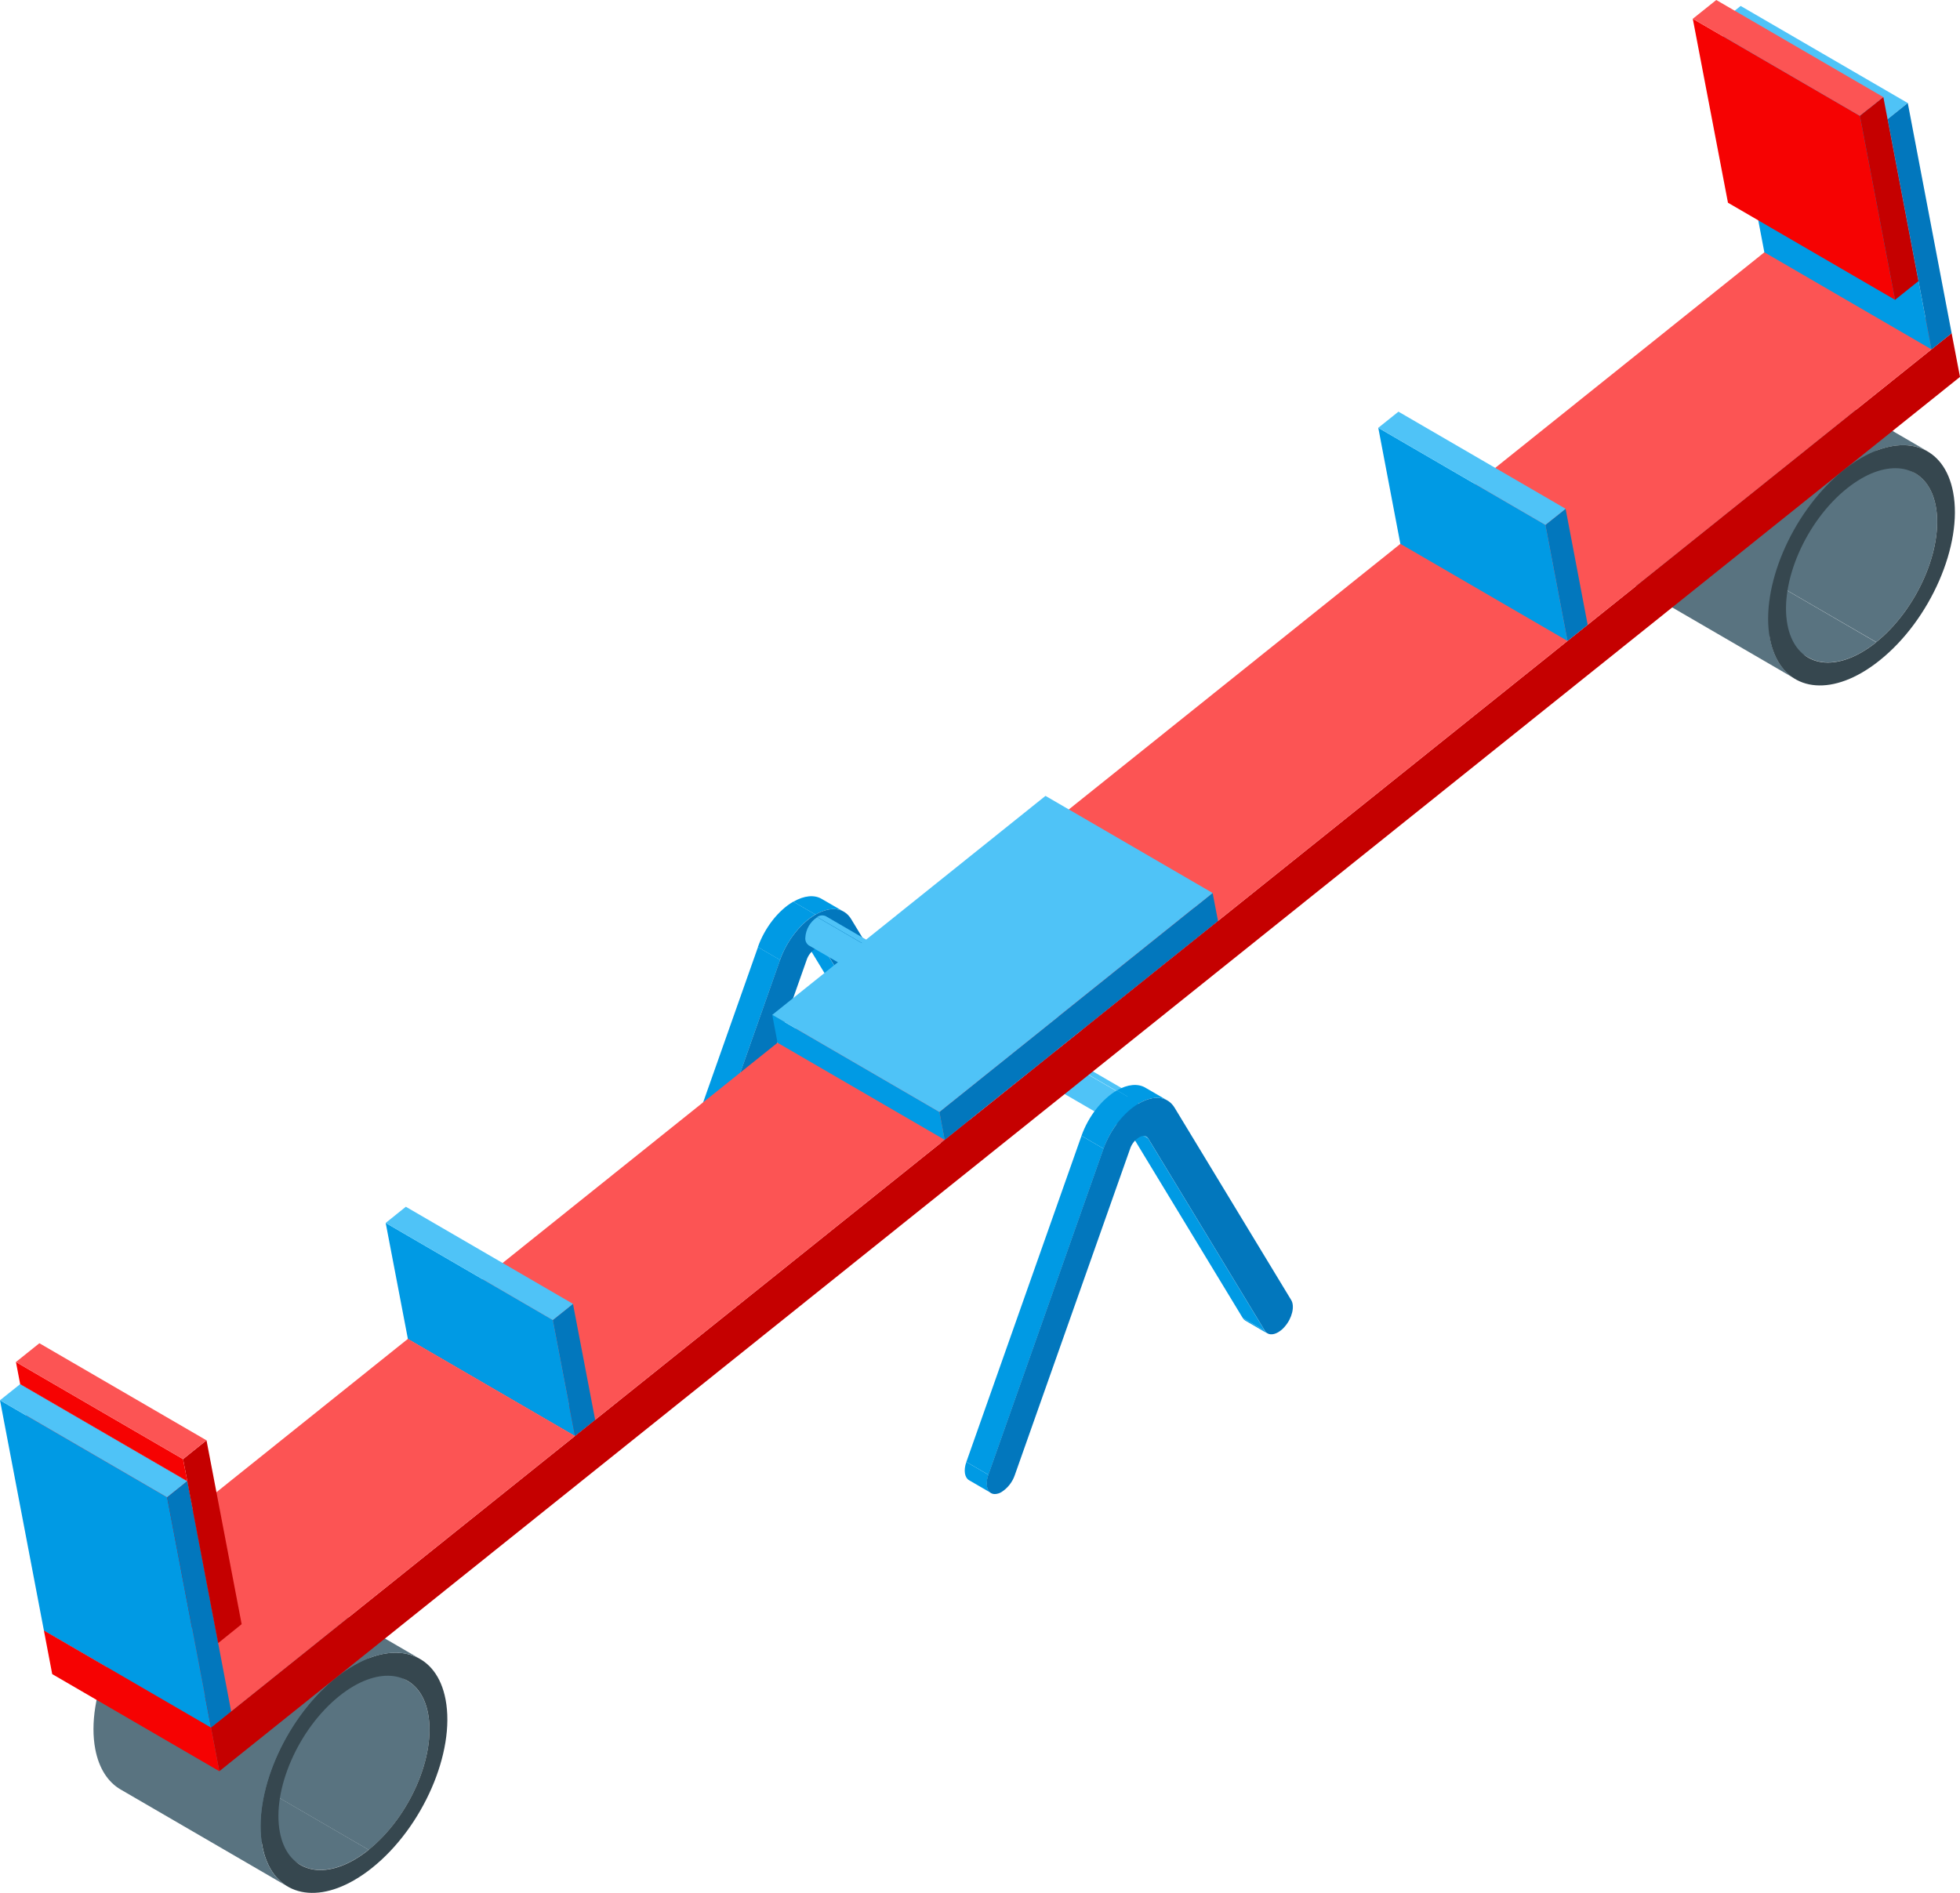 <?xml version="1.0" encoding="UTF-8"?>
<svg id="Layer_2" data-name="Layer 2" xmlns="http://www.w3.org/2000/svg" width="1035.26" height="1000" viewBox="0 0 1035.26 1000">
  <defs>
    <style>
      .cls-1 {
        fill: #0277bd;
      }

      .cls-2 {
        fill: #fc5454;
      }

      .cls-3 {
        fill: #36474f;
      }

      .cls-4 {
        fill: #4fc3f7;
      }

      .cls-5 {
        fill: #009ae4;
      }

      .cls-6 {
        fill: #f60202;
      }

      .cls-7 {
        fill: #c50000;
      }

      .cls-8 {
        fill: #597380;
      }
    </style>
  </defs>
  <g id="Layer_1-2" data-name="Layer 1">
    <g id="_Слой_2" data-name="Слой 2">
      <g id="_Layer_" data-name=" Layer ">
        <g>
          <g>
            <g>
              <path class="cls-5" d="M498.62,604.76l-11.7-6.76c-.57-.34-1.05-.82-1.38-1.4l11.68,6.8c.34,.57,.82,1.03,1.4,1.36Z"/>
              <path class="cls-5" d="M352.66,689.06l-11.68-6.8c-2.34-1.34-3.02-5.16-1.44-9.64l11.7,6.8c-1.58,4.46-.9,8.28,1.42,9.64Z"/>
              <polygon class="cls-5" points="497.22 603.38 485.54 596.58 423.94 495.02 435.62 501.82 497.22 603.38"/>
              <path class="cls-5" d="M422.92,494l11.7,6.78c.41,.26,.75,.62,1,1.04l-11.68-6.8c-.24-.42-.6-.78-1.02-1.02Z"/>
              <path class="cls-5" d="M434,474.88l11.7,6.78c-4-2.26-9.24-1.8-14.98,1.5l-11.7-6.78c5.78-3.32,11.12-3.78,14.98-1.5Z"/>
              <polygon class="cls-5" points="351.24 679.42 339.54 672.62 400.36 500.34 412.06 507.12 351.24 679.42"/>
              <path class="cls-5" d="M412,507.14l-11.7-6.8c3.62-10.22,10.76-19.38,18.7-24l11.7,6.78c-7.88,4.64-15.04,13.8-18.7,24.02Z"/>
              <path class="cls-1" d="M430.76,483.16c8-4.58,15.12-3.68,18.78,2.32l61.6,101.6c2,3.28,.5,9.6-3.36,14-1,1.21-2.2,2.23-3.56,3.02-2.86,1.66-5.62,1.46-7-.82l-61.6-101.56c-1.38-2.26-3.82-1.18-4.8-.6-2.28,1.4-3.99,3.58-4.8,6.14l-60.82,172.34c-1.25,3.67-3.7,6.82-6.96,8.92-1.08,.67-2.31,1.03-3.58,1.06-3.86,0-5.4-4.6-3.42-10.16l60.76-172.28c3.66-10.22,10.82-19.38,18.76-23.98Z"/>
            </g>
            <g>
              <path class="cls-4" d="M436.16,484l163.24,94.88c-1.47-.69-3.21-.52-4.52,.44l-163.24-94.88c1.32-.94,3.04-1.11,4.52-.44Z"/>
              <path class="cls-4" d="M590.44,594.3l-163.24-94.86c-1.28-.91-1.98-2.44-1.84-4,.22-4.43,2.56-8.49,6.28-10.9l163.24,94.88c-3.72,2.41-6.05,6.46-6.28,10.88-.14,1.57,.56,3.09,1.84,4Z"/>
              <path class="cls-5" d="M594.88,579.34c3.5-2,6.34-.4,6.36,3.6-.25,4.44-2.6,8.49-6.32,10.92-3.5,2-6.32,.38-6.32-3.64,.23-4.42,2.56-8.47,6.28-10.88Z"/>
            </g>
            <g>
              <path class="cls-5" d="M669.48,704.48l-11.68-6.8c-.57-.34-1.06-.81-1.4-1.38l11.7,6.78c.33,.58,.81,1.06,1.38,1.4Z"/>
              <path class="cls-5" d="M523.54,788.78l-11.7-6.8c-2.32-1.36-3-5.18-1.42-9.64l11.68,6.78c-1.58,4.48-.9,8.3,1.44,9.66Z"/>
              <polygon class="cls-5" points="668.1 703.08 656.4 696.28 594.8 594.74 606.5 601.52 668.1 703.08"/>
              <path class="cls-5" d="M593.8,593.7l11.68,6.8c.42,.25,.77,.6,1.02,1.02l-11.7-6.8c-.25-.41-.59-.76-1-1.02Z"/>
              <path class="cls-5" d="M604.92,574.58l11.7,6.8c-4-2.26-9.26-1.82-14.98,1.5l-11.64-6.88c5.68-3.22,11.02-3.68,14.92-1.42Z"/>
              <polygon class="cls-5" points="522.1 779.12 510.42 772.34 571.24 600.04 582.92 606.84 522.1 779.12"/>
              <path class="cls-5" d="M582.92,606.84l-11.68-6.8c3.6-10.2,10.76-19.38,18.7-24l11.7,6.8c-7.94,4.62-15.1,13.78-18.72,24Z"/>
              <path class="cls-1" d="M601.64,582.88c8-4.58,15.12-3.7,18.78,2.32l61.58,101.6c2,3.28,.48,9.6-3.36,14-1,1.21-2.21,2.24-3.56,3.04-2.86,1.64-5.62,1.46-7-.84l-61.6-101.56c-1.38-2.24-3.82-1.16-4.82-.6-2.27,1.42-3.96,3.59-4.78,6.14l-60.88,172.34c-1.26,3.67-3.72,6.81-6.98,8.9-1.07,.68-2.31,1.05-3.58,1.08-3.84,0-5.38-4.62-3.42-10.18l60.82-172.28c3.7-10.22,10.86-19.38,18.8-23.96Z"/>
            </g>
          </g>
          <g>
            <g>
              <path class="cls-8" d="M923.32,198.68l88.28,51.32c5.36,3.12,9.24,8.92,10.84,17.22,4.26,22.52-9.86,54.76-31.44,72l-88.28-51.22c21.58-17.3,35.7-49.52,31.44-72-1.58-8.4-5.48-14.2-10.84-17.32Z"/>
              <path class="cls-8" d="M954.98,347.26l-88.28-51.26c7.38,4.3,17.54,3.52,28.38-2.74,2.68-1.56,5.23-3.31,7.64-5.26l88.28,51.3c-2.42,1.94-4.98,3.7-7.66,5.26-10.82,6.22-20.98,7-28.36,2.7Z"/>
              <path class="cls-8" d="M948.26,358.68l-88.26-51.3c-6.64-3.86-11.46-11.02-13.42-21.3-5.16-27.06,11.32-65.76,37.06-87.52l1.8-1.48,1.82-1.42c2.44-1.85,4.99-3.55,7.64-5.1,13.36-7.7,25.9-8.56,35.1-3.36l88.28,51.3c-9.1-5.3-21.64-4.34-35,3.36-2.65,1.54-5.2,3.24-7.64,5.1-.6,.46-1.22,.92-1.82,1.42l-1.8,1.48c-25.74,21.76-42.22,60.44-37.06,87.52,1.86,10.28,6.66,17.44,13.3,21.3Z"/>
              <path class="cls-8" d="M126.98,836.64l88.28,51.36c5.36,3.12,9.24,8.92,10.84,17.26,4.26,22.46-9.74,54.62-31.38,72l-88.26-51.26c21.64-17.4,35.62-49.56,31.36-72-1.58-8.44-5.46-14.24-10.84-17.36Z"/>
              <path class="cls-8" d="M158.68,985.18l-88.28-51.3c7.42,4.3,17.64,3.52,28.5-2.76,2.65-1.54,5.17-3.28,7.56-5.2l88.26,51.3c-2.38,1.92-4.91,3.66-7.56,5.2-10.86,6.26-21.16,7.06-28.48,2.76Z"/>
              <path class="cls-3" d="M235.34,897.78c5.3,27.78-12,67.58-38.78,88.98-2.99,2.41-6.16,4.59-9.48,6.52-23.16,13.38-43.84,6.48-48.5-18-5.18-27.24,11.42-66,37.24-87.7l1.56-1.28,1.56-1.22c2.55-1.94,5.22-3.71,8-5.3,23.06-13.3,43.76-6.4,48.4,18Zm-40.62,79.44c21.64-17.4,35.64-49.56,31.38-72-3.76-19.78-20.48-25.3-39.22-14.5-2.68,1.56-5.24,3.33-7.66,5.28-21.58,17.3-35.72,49.54-31.38,72,3.78,19.82,20.6,25.3,39.32,14.48,2.65-1.54,5.18-3.28,7.56-5.2v-.06Z"/>
              <path class="cls-8" d="M152,996.68l-88.28-51.3c-6.64-3.86-11.44-11.04-13.4-21.32-5.18-27.24,11.42-66,37.24-87.7,.5-.42,1.02-.86,1.56-1.28l1.56-1.22c2.52-1.93,5.16-3.7,7.9-5.3,13.4-7.74,26-8.7,35.1-3.4l88.32,51.3c-9.12-5.3-21.68-4.34-35.08,3.4-2.78,1.59-5.45,3.36-8,5.3l-1.56,1.22-1.56,1.28c-25.8,21.68-42.4,60.46-37.22,87.7,1.98,10.28,6.78,17.46,13.42,21.32Z"/>
              <polygon class="cls-7" points="1030.84 176.04 1035.26 199.12 975.54 246.96 178.94 885.16 115.84 935.72 111.44 912.64 122.1 904.12 303.7 758.62 314.36 750.08 571.14 544.34 643.34 486.52 1030.84 176.04"/>
              <path class="cls-3" d="M1031.62,260c5.28,27.7-12,67.48-38.8,88.88-2.98,2.41-6.14,4.59-9.46,6.52-23.12,13.36-43.84,6.5-48.5-18-5.16-27.08,11.32-65.76,37.06-87.52l1.8-1.48c.6-.5,1.22-.96,1.82-1.42,2.44-1.86,4.99-3.56,7.64-5.1,23.12-13.36,43.78-6.46,48.44,18.12Zm-40.62,79.26c21.58-17.3,35.7-49.54,31.44-72-3.78-19.74-20.56-25.28-39.26-14.48-2.67,1.56-5.23,3.32-7.64,5.26-21.64,17.32-35.7,49.52-31.42,72,3.76,19.8,20.48,25.38,39.22,14.56,2.68-1.56,5.24-3.32,7.66-5.26v-.08Z"/>
              <polygon class="cls-4" points="997.02 62.96 908.76 11.66 919.4 3.14 1007.68 54.44 997.02 62.96"/>
              <polygon class="cls-6" points="571.14 544.34 482.88 493.04 555.06 435.22 643.34 486.52 571.14 544.34"/>
              <polygon class="cls-2" points="314.36 750.08 226.08 698.78 482.88 493.04 571.14 544.34 314.36 750.08"/>
              <polygon class="cls-2" points="643.34 486.52 555.06 435.22 942.58 124.76 1030.84 176.04 643.34 486.52"/>
              <polygon class="cls-5" points="1020.2 184.58 931.92 133.28 908.76 11.66 997.02 62.96 1020.2 184.58"/>
              <polygon class="cls-1" points="1007.68 54.44 1030.84 176.04 1020.2 184.58 997.02 62.96 1007.68 54.44"/>
              <polygon class="cls-6" points="1000.96 158.4 912.7 107.1 894.12 9.92 982.4 61.22 1000.96 158.4"/>
              <polygon class="cls-2" points="982.4 61.22 894.12 9.92 906.52 0 994.78 51.3 982.4 61.22"/>
              <polygon class="cls-1" points="826.94 268.78 838.6 330.08 827.94 338.6 816.28 277.3 826.94 268.78"/>
              <polygon class="cls-5" points="827.94 338.6 739.66 287.3 728 226 816.28 277.3 827.94 338.6"/>
              <polygon class="cls-4" points="816.28 277.3 728 226 738.66 217.48 826.94 268.78 816.28 277.3"/>
              <polygon class="cls-1" points="640.5 471.76 643.34 486.52 571.14 544.34 498.96 602.16 496.18 587.44 640.5 471.76"/>
              <polygon class="cls-5" points="498.96 602.16 410.68 550.88 407.9 536.14 496.18 587.44 498.96 602.16"/>
              <polygon class="cls-6" points="303.7 758.62 215.44 707.32 226.08 698.78 314.36 750.08 303.7 758.62"/>
              <polygon class="cls-1" points="302.64 688.82 314.36 750.08 303.7 758.62 291.98 697.36 302.64 688.82"/>
              <polygon class="cls-5" points="303.7 758.62 215.44 707.32 203.72 646.06 291.98 697.36 303.7 758.62"/>
              <polygon class="cls-4" points="291.98 697.36 203.72 646.06 214.36 637.52 302.64 688.82 291.98 697.36"/>
              <polygon class="cls-2" points="122.1 904.12 33.82 852.82 215.44 707.32 303.7 758.62 122.1 904.12"/>
              <polygon class="cls-6" points="111.44 912.64 23.18 861.34 33.82 852.82 122.1 904.12 111.44 912.64"/>
              <polygon class="cls-6" points="115.84 935.72 27.58 884.42 23.18 861.34 111.44 912.64 115.84 935.72"/>
              <polygon class="cls-6" points="115.26 868.02 26.98 816.74 13.42 745.74 101.7 797.04 115.26 868.02"/>
              <polygon class="cls-6" points="101.7 797.04 13.42 745.74 10.66 731.22 98.92 782.5 101.7 797.04"/>
              <polygon class="cls-5" points="111.44 912.64 23.18 861.34 0 739.74 88.28 791.04 111.44 912.64"/>
              <polygon class="cls-4" points="88.28 791.04 0 739.74 10.66 731.22 98.92 782.5 88.28 791.04"/>
              <polygon class="cls-1" points="98.92 782.5 101.7 797.04 122.1 904.1 111.44 912.64 88.28 791.04 98.92 782.5"/>
              <polygon class="cls-7" points="109.08 760.92 127.64 858.04 115.26 868.02 101.7 797.04 98.92 782.5 96.7 770.84 109.08 760.92"/>
              <polygon class="cls-6" points="98.92 782.5 10.66 731.22 8.42 719.54 96.7 770.84 98.92 782.5"/>
              <polygon class="cls-2" points="96.7 770.84 8.42 719.54 20.8 709.62 109.08 760.92 96.7 770.84"/>
            </g>
            <polygon class="cls-7" points="994.78 51.3 1013.28 148.54 1000.96 158.4 982.4 61.22 994.78 51.3"/>
            <polygon class="cls-4" points="496.18 587.44 407.9 536.14 552.22 420.46 640.5 471.76 496.18 587.44"/>
          </g>
        </g>
      </g>
    </g>
  </g>
</svg>